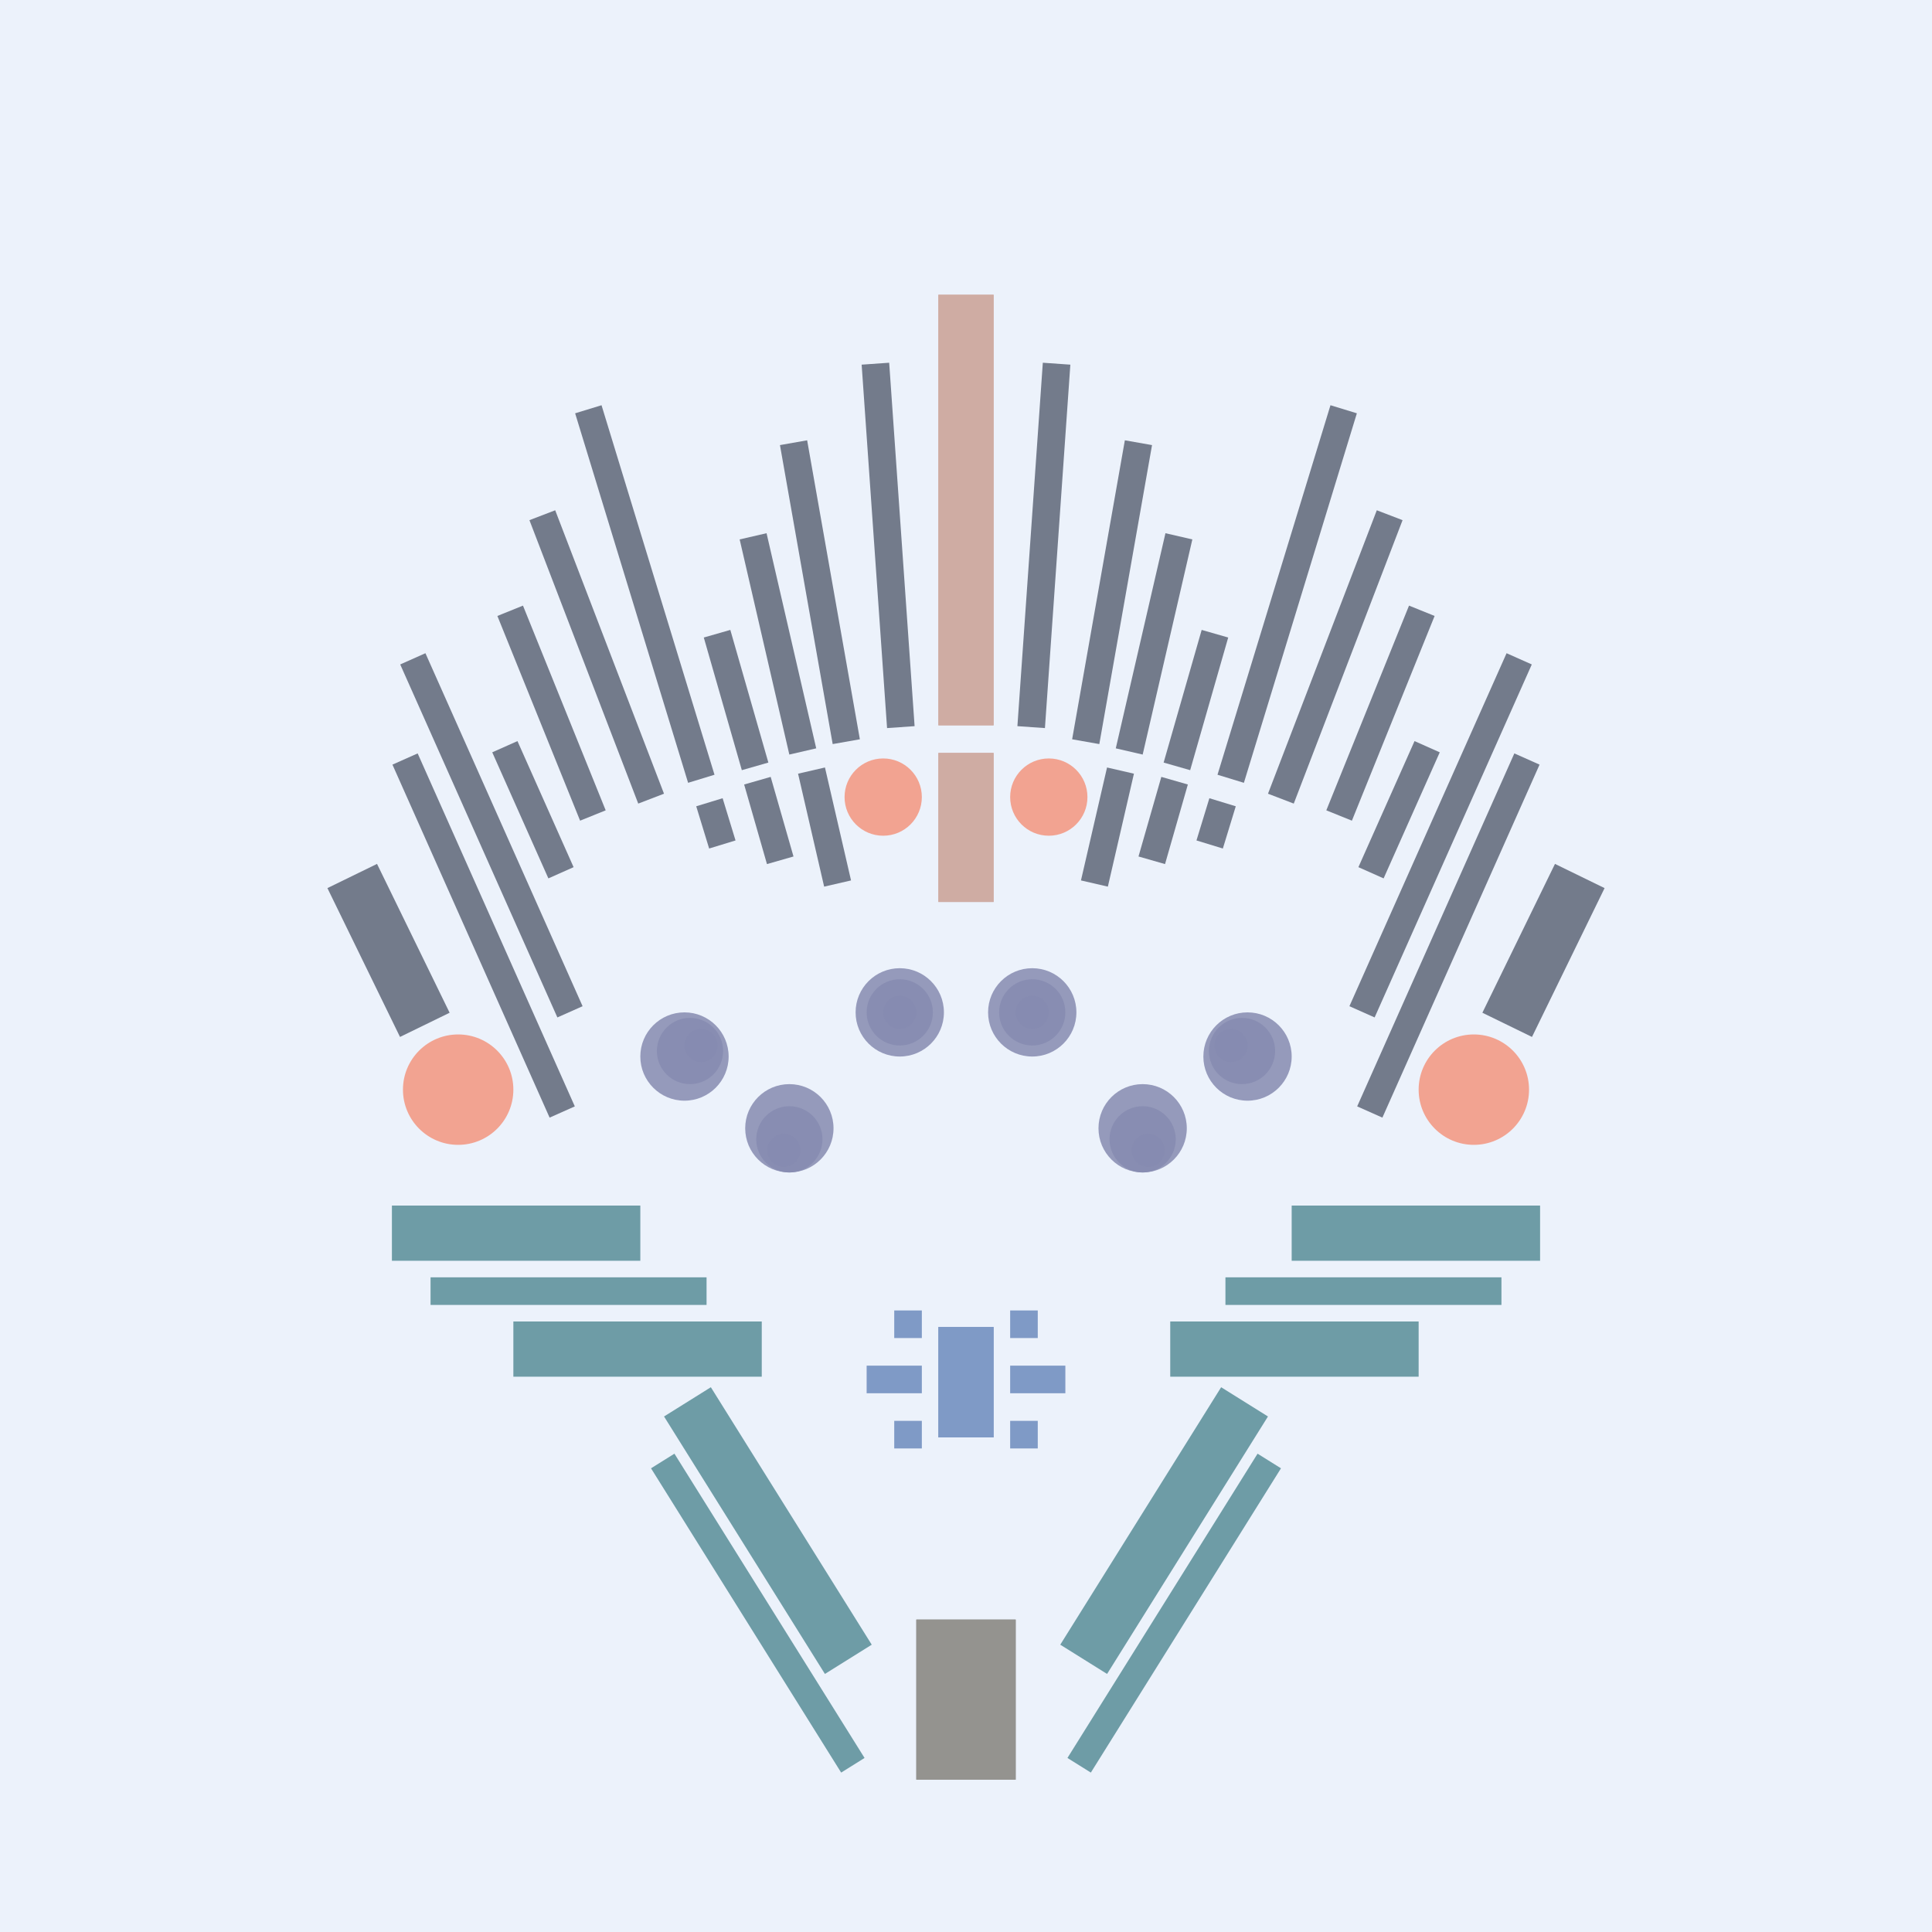 <svg xmlns='http://www.w3.org/2000/svg' preserveAspectRatio='xMinYMin meet' viewBox='0 0 350 350'> <filter id='neon' y='-2' x='-1' width='350' height='350'><feDropShadow flood-color='#8A795D' dx='0' dy='6' flood-opacity='0.65' stdDeviation='2.5' result='shadow'/><feOffset in='StrokePaint' dx='0' dy='2.4' result='offStrPnt'/><feFlood flood-color='#4A4132' flood-opacity='2' result='flood1' /><feOffset in='SourceGraphic' dx='0' dy='2' result='offFlood'/><feOffset in='SourceGraphic' dx='0' dy='9' result='offShadow'/><feComposite in='flood1' in2='offFlood' operator='in'  result='cmpFlood' /><feComposite in='shadow' in2='offShadow' operator='in' result='cmpSha' /><feGaussianBlur in='offStrPnt' stdDeviation='1' result='bStrokeP'/><feGaussianBlur in='cmpFlood' stdDeviation='0.6' result='bFlood'/><feGaussianBlur in='cmpSha' stdDeviation='0.6' result='bShadow'/><feMerge><feMergeNode in='bStrokeP'/><feMergeNode in='bshadow'/><feMergeNode in='bFlood'/><feMergeNode in='SourceGraphic'/></feMerge></filter>  <rect width='100%'  height='100%' fill='#ECF2FB'/> <g filter='url(#neon)' ><rect x='166' y= '280' width='18 ' height=  '29 '  fill= '#94938F' /><rect x='135' y= '237' width='10 ' height=  '55 '  fill= '#6E9CA6' transform = '  translate( 398 , 414 ) rotate ( 148)'  /><rect x='70 ' y= '205' width='45 ' height=  '10 '  fill= '#6E9CA6' transform = '  translate( 186 , 420 ) rotate ( -180  )'  /><rect x='78 ' y= '218' width='50 ' height=  '5  '  fill= '#6E9CA6' transform = '  translate( 206 , 441 ) rotate ( -180  )'  /><rect x='93 ' y= '226' width='45 ' height=  '10 '  fill= '#6E9CA6' transform = '  translate( 231 , 462 ) rotate ( -180  )'  /><rect x='135' y= '247' width='5  ' height=  '65 '  fill= '#6E9CA6' transform = '  translate( 402 , 443 ) rotate ( 148)'  /><rect x='166' y= '280' width='18 ' height=  '29 '  fill= '#94938F' transform= 'scale(-1,1) translate(-350,0)'/><rect x='135' y= '237' width='10 ' height=  '55 '  fill= '#6E9CA6' transform = ' scale(-1,1)  translate(-350,0) translate( 398 , 414 ) rotate ( 148)'  /><rect x='70 ' y= '205' width='45 ' height=  '10 '  fill= '#6E9CA6' transform = ' scale(-1,1)  translate(-350,0) translate( 186 , 420 ) rotate ( -180  )'  /><rect x='78 ' y= '218' width='50 ' height=  '5  '  fill= '#6E9CA6' transform = ' scale(-1,1)  translate(-350,0) translate( 206 , 441 ) rotate ( -180  )'  /><rect x='93 ' y= '226' width='45 ' height=  '10 '  fill= '#6E9CA6' transform = ' scale(-1,1)  translate(-350,0) translate( 231 , 462 ) rotate ( -180  )'  /><rect x='135' y= '247' width='5  ' height=  '65 '  fill= '#6E9CA6' transform = ' scale(-1,1)  translate(-350,0) translate( 402 , 443 ) rotate ( 148)'  /><rect x='170' y= '40 ' width='10 ' height=  '78 '  fill= '#CFACA3' /><rect x='170' y= '123' width='10 ' height=  '27 '  fill= '#CFACA3' /><rect x='147' y= '66 ' width='5  ' height=  '55 '  fill= '#737B8B' transform = '  translate( 312 , 160 ) rotate ( 170)'  /><rect x='158' y= '53 ' width='5  ' height=  '66 '  fill= '#737B8B' transform = '  translate( 327 , 160 ) rotate ( 176)'  /><rect x='138' y= '83 ' width='5  ' height=  '40 '  fill= '#737B8B' transform = '  translate( 301 , 172 ) rotate ( 167)'  /><rect x='146' y= '127' width='5  ' height=  '21 '  fill= '#737B8B' transform = '  translate( 325 , 237 ) rotate ( 167)'  /><rect x='130' y= '101' width='5  ' height=  '25 '  fill= '#737B8B' transform = '  translate( 292 , 186 ) rotate ( 164)'  /><rect x='137' y= '129' width='5  ' height=  '15 '  fill= '#737B8B' transform = '  translate( 311 , 228 ) rotate ( 164)'  /><rect x='114' y= '60 ' width='5  ' height=  '70 '  fill= '#737B8B' transform = '  translate( 256 , 151 ) rotate ( 163)'  /><rect x='127' y= '131' width='5  ' height=  '8  '  fill= '#737B8B' transform = '  translate( 293 , 227 ) rotate ( 163)'  /><rect x='97 ' y= '97 ' width='5  ' height=  '40 '  fill= '#737B8B' transform = '  translate( 236 , 187 ) rotate ( 158)'  /><rect x='94 ' y= '121' width='5  ' height=  '25 '  fill= '#737B8B' transform = '  translate( 239 , 216 ) rotate ( 156)'  /><rect x='86 ' y= '103' width='5  ' height=  '70 '  fill= '#737B8B' transform = '  translate( 226 , 228 ) rotate ( 156)'  /><rect x='85 ' y= '121' width='5  ' height=  '70 '  fill= '#737B8B' transform = '  translate( 231 , 263 ) rotate ( 156)'  /><rect x='65 ' y= '144' width='10 ' height=  '30 '  fill= '#737B8B' transform = '  translate( 203 , 271 ) rotate ( 154)'  /><rect x='106' y= '78 ' width='5  ' height=  '55 '  fill= '#737B8B' transform = '  translate( -31 , 46  ) rotate ( -21)'  /><circle cx='83 ' cy='184' r ='10 '  fill= '#f2a391' /><circle cx='160' cy='131' r ='7  '  fill= '#f2a391' /><rect x='170' y= '40 ' width='10 ' height=  '78 '  fill= '#CFACA3' transform= 'scale(-1,1) translate(-350,0)'/><rect x='170' y= '123' width='10 ' height=  '27 '  fill= '#CFACA3' transform= 'scale(-1,1) translate(-350,0)'/><rect x='147' y= '66 ' width='5  ' height=  '55 '  fill= '#737B8B' transform = ' scale(-1,1)  translate(-350,0) translate( 312 , 160 ) rotate ( 170)'  /><rect x='158' y= '53 ' width='5  ' height=  '66 '  fill= '#737B8B' transform = ' scale(-1,1)  translate(-350,0) translate( 327 , 160 ) rotate ( 176)'  /><rect x='138' y= '83 ' width='5  ' height=  '40 '  fill= '#737B8B' transform = ' scale(-1,1)  translate(-350,0) translate( 301 , 172 ) rotate ( 167)'  /><rect x='146' y= '127' width='5  ' height=  '21 '  fill= '#737B8B' transform = ' scale(-1,1)  translate(-350,0) translate( 325 , 237 ) rotate ( 167)'  /><rect x='130' y= '101' width='5  ' height=  '25 '  fill= '#737B8B' transform = ' scale(-1,1)  translate(-350,0) translate( 292 , 186 ) rotate ( 164)'  /><rect x='137' y= '129' width='5  ' height=  '15 '  fill= '#737B8B' transform = ' scale(-1,1)  translate(-350,0) translate( 311 , 228 ) rotate ( 164)'  /><rect x='114' y= '60 ' width='5  ' height=  '70 '  fill= '#737B8B' transform = ' scale(-1,1)  translate(-350,0) translate( 256 , 151 ) rotate ( 163)'  /><rect x='127' y= '131' width='5  ' height=  '8  '  fill= '#737B8B' transform = ' scale(-1,1)  translate(-350,0) translate( 293 , 227 ) rotate ( 163)'  /><rect x='97 ' y= '97 ' width='5  ' height=  '40 '  fill= '#737B8B' transform = ' scale(-1,1)  translate(-350,0) translate( 236 , 187 ) rotate ( 158)'  /><rect x='94 ' y= '121' width='5  ' height=  '25 '  fill= '#737B8B' transform = ' scale(-1,1)  translate(-350,0) translate( 239 , 216 ) rotate ( 156)'  /><rect x='86 ' y= '103' width='5  ' height=  '70 '  fill= '#737B8B' transform = ' scale(-1,1)  translate(-350,0) translate( 226 , 228 ) rotate ( 156)'  /><rect x='85 ' y= '121' width='5  ' height=  '70 '  fill= '#737B8B' transform = ' scale(-1,1)  translate(-350,0) translate( 231 , 263 ) rotate ( 156)'  /><rect x='65 ' y= '144' width='10 ' height=  '30 '  fill= '#737B8B' transform = ' scale(-1,1)  translate(-350,0) translate( 203 , 271 ) rotate ( 154)'  /><rect x='106' y= '78 ' width='5  ' height=  '55 '  fill= '#737B8B' transform = ' scale(-1,1)  translate(-350,0) translate( -31 , 46  ) rotate ( -21)'  /><circle cx='83 ' cy='184' r ='10 '  fill= '#f2a391' transform= 'scale(-1,1) translate(-350,0)'/><circle cx='160' cy='131' r ='7  '  fill= '#f2a391' transform= 'scale(-1,1) translate(-350,0)'/><rect x='170' y= '227' width='10 ' height=  '20 '  fill= '#7F9AC6' /><rect x='162' y= '224' width='5  ' height=  '5  '  fill= '#7F9AC6' /><rect x='157' y= '234' width='10 ' height=  '5  '  fill= '#7F9AC6' /><rect x='162' y= '244' width='5  ' height=  '5  '  fill= '#7F9AC6' /><rect x='170' y= '227' width='10 ' height=  '20 '  fill= '#7F9AC6' transform= 'scale(-1,1) translate(-350,0)'/><rect x='162' y= '224' width='5  ' height=  '5  '  fill= '#7F9AC6' transform= 'scale(-1,1) translate(-350,0)'/><rect x='157' y= '234' width='10 ' height=  '5  '  fill= '#7F9AC6' transform= 'scale(-1,1) translate(-350,0)'/><rect x='162' y= '244' width='5  ' height=  '5  '  fill= '#7F9AC6' transform= 'scale(-1,1) translate(-350,0)'/></g><g fill-opacity='0.85'><circle cx='163' cy='170' r ='8  '  fill= '#868BB0' filter='url(#neon)'  /><circle cx='163' cy='170' r ='6  '  fill= '#868BB0' filter='url(#neon)'  /><circle cx='163' cy='170' r ='3  '  fill= '#868BB0' filter='url(#neon)'  /><circle cx='124' cy='178' r ='8  '  fill= '#868BB0' filter='url(#neon)'  /><circle cx='125' cy='177' r ='6  '  fill= '#868BB0' filter='url(#neon)'  /><circle cx='127' cy='176' r ='3  '  fill= '#868BB0' filter='url(#neon)'  /><circle cx='143' cy='191' r ='8  '  fill= '#868BB0' filter='url(#neon)'  /><circle cx='143' cy='193' r ='6  '  fill= '#868BB0' filter='url(#neon)'  /><circle cx='142' cy='195' r ='3  '  fill= '#868BB0' filter='url(#neon)'  /><circle cx='163' cy='170' r ='8  '  fill= '#868BB0' filter='url(#neon)'  transform= 'scale(-1,1) translate(-350,0)'/><circle cx='163' cy='170' r ='6  '  fill= '#868BB0' filter='url(#neon)'  transform= 'scale(-1,1) translate(-350,0)'/><circle cx='163' cy='170' r ='3  '  fill= '#868BB0' filter='url(#neon)'  transform= 'scale(-1,1) translate(-350,0)'/><circle cx='124' cy='178' r ='8  '  fill= '#868BB0' filter='url(#neon)'  transform= 'scale(-1,1) translate(-350,0)'/><circle cx='125' cy='177' r ='6  '  fill= '#868BB0' filter='url(#neon)'  transform= 'scale(-1,1) translate(-350,0)'/><circle cx='127' cy='176' r ='3  '  fill= '#868BB0' filter='url(#neon)'  transform= 'scale(-1,1) translate(-350,0)'/><circle cx='143' cy='191' r ='8  '  fill= '#868BB0' filter='url(#neon)'  transform= 'scale(-1,1) translate(-350,0)'/><circle cx='143' cy='193' r ='6  '  fill= '#868BB0' filter='url(#neon)'  transform= 'scale(-1,1) translate(-350,0)'/><circle cx='142' cy='195' r ='3  '  fill= '#868BB0' filter='url(#neon)'  transform= 'scale(-1,1) translate(-350,0)'/></g></svg>